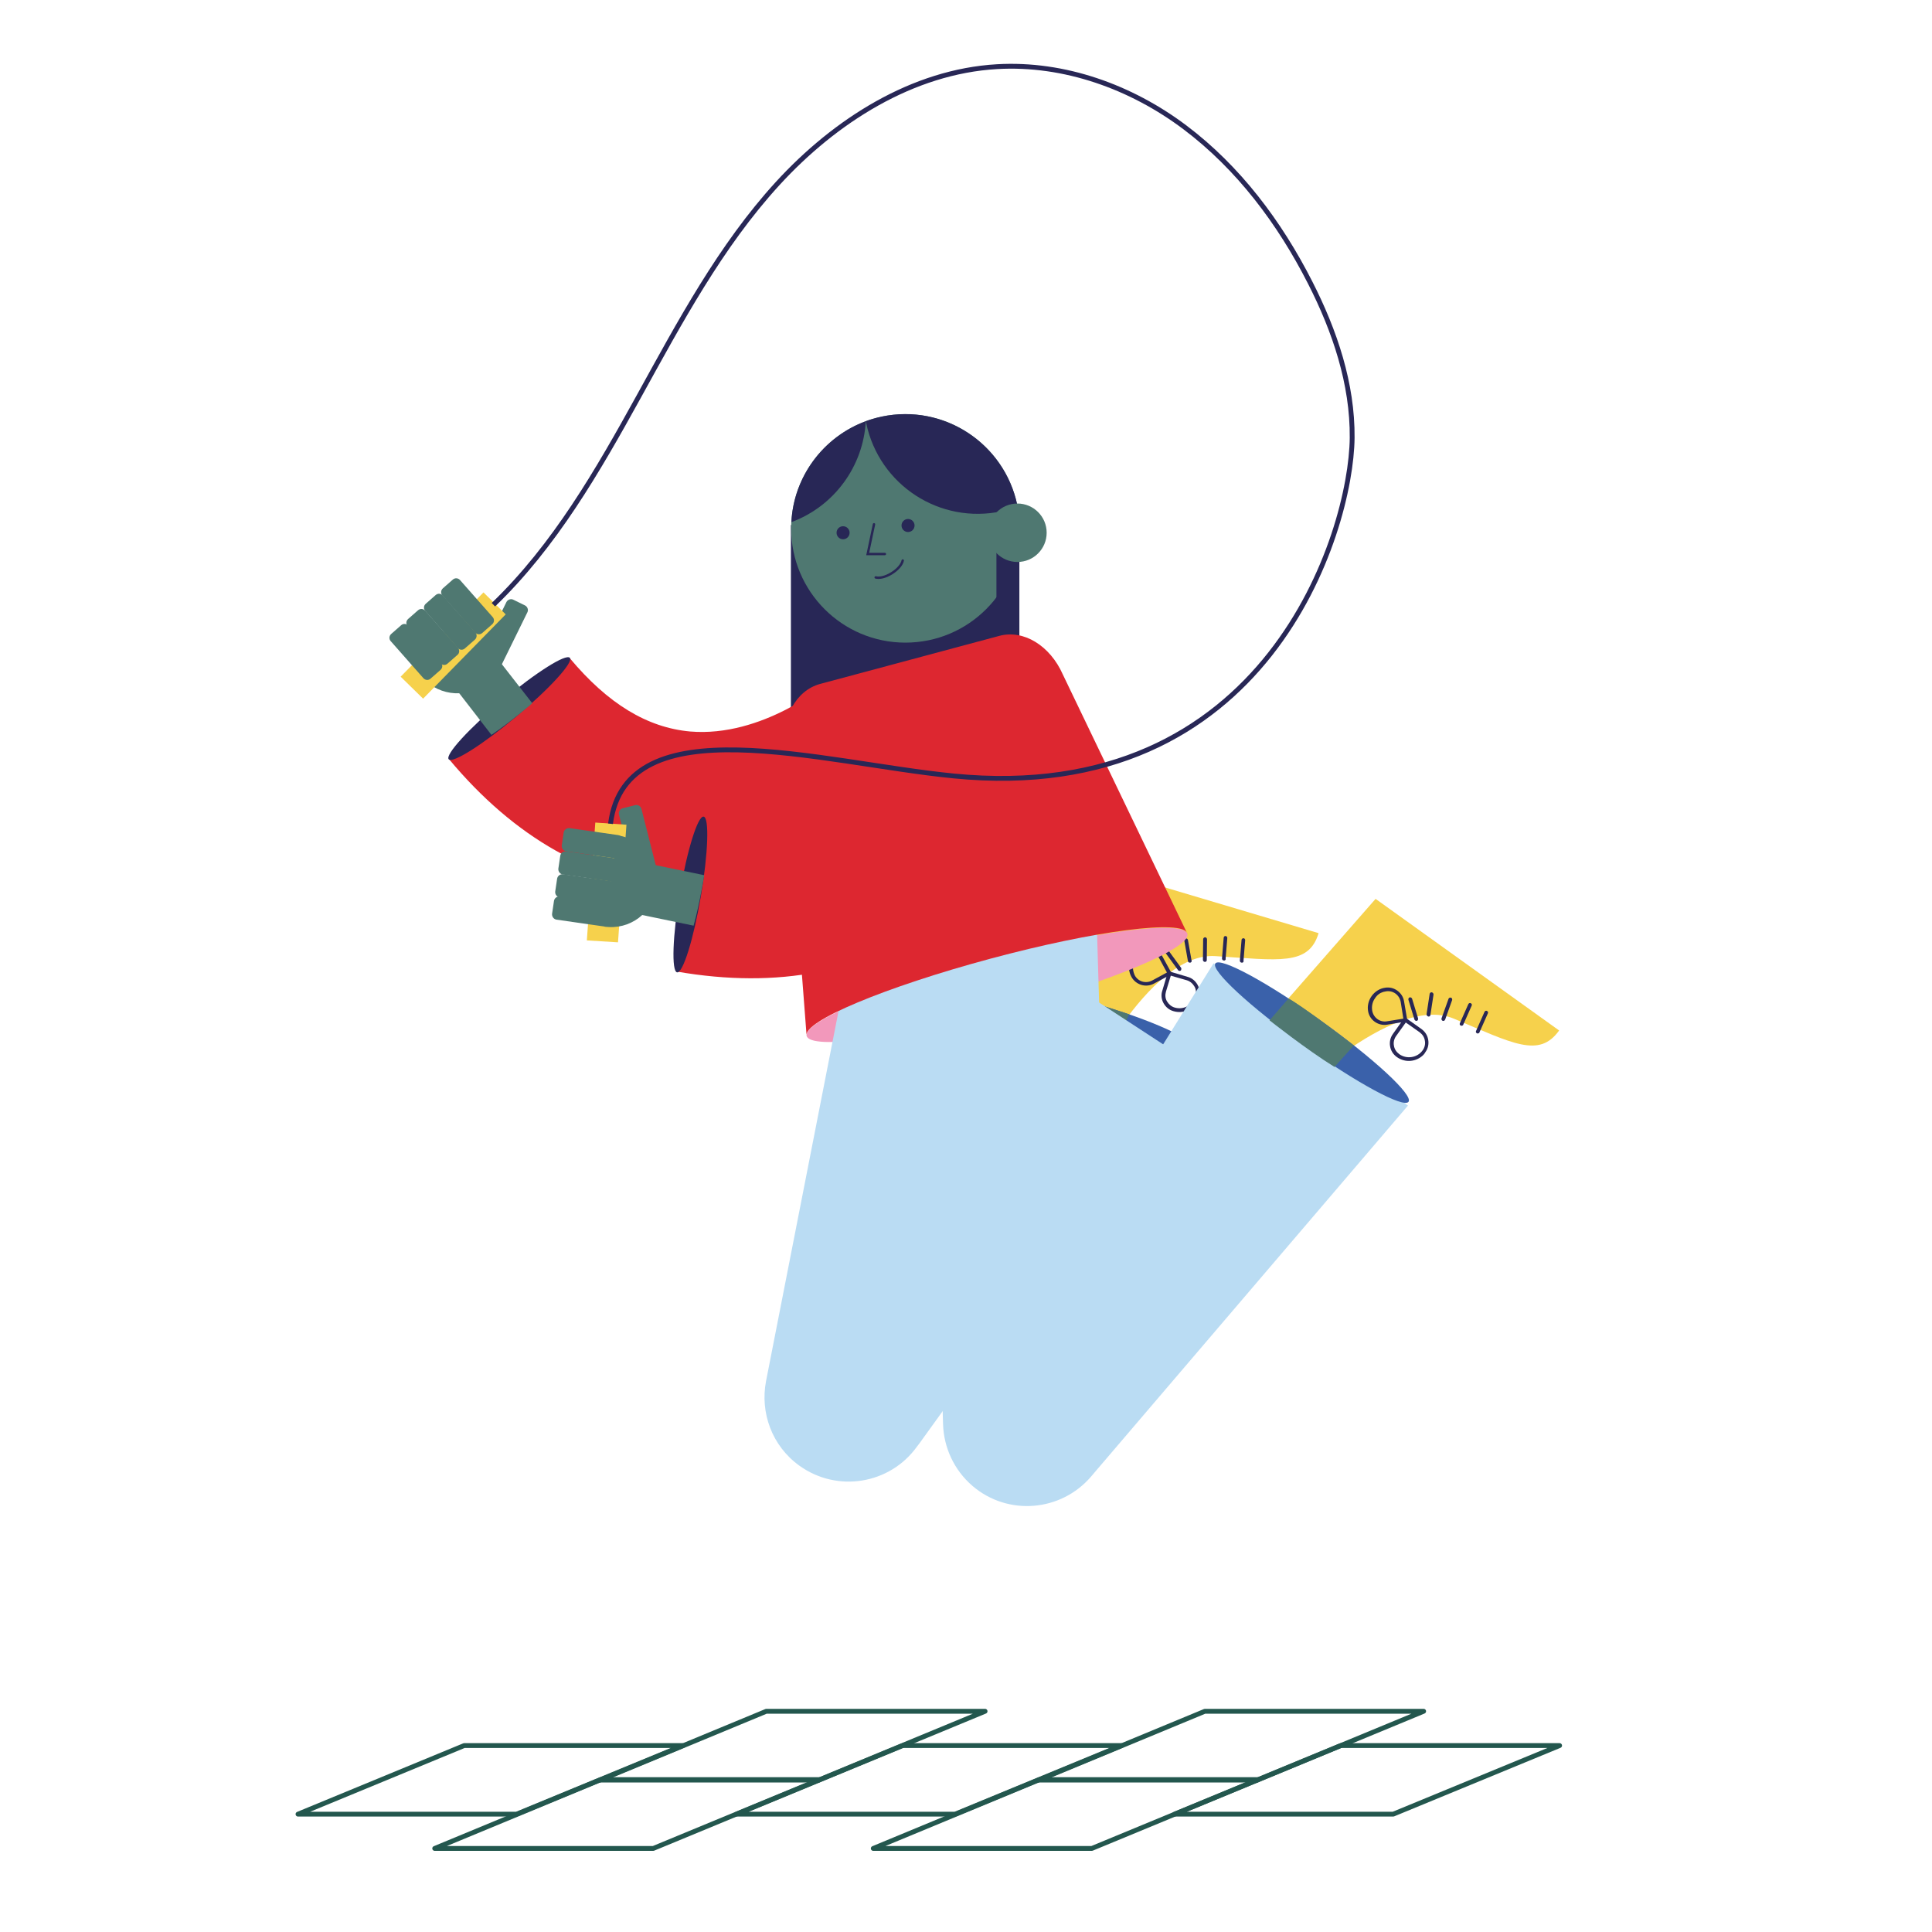 <?xml version="1.0" encoding="UTF-8"?>
<svg xmlns="http://www.w3.org/2000/svg" xmlns:xlink="http://www.w3.org/1999/xlink" version="1.1" id="Layer_1" x="0px" y="0px" viewBox="0 0 800 800" style="enable-background:new 0 0 800 800;" xml:space="preserve">
<style type="text/css">
	.st0{fill:#282756;}
	.st1{fill:#F6D14C;}
	.st2{fill:#3A61AA;}
	.st3{fill:#4F7871;}
	.st4{fill:#F298BB;}
	.st5{fill:#BADCF3;}
	.st6{fill:#DD2730;}
	.st7{fill:none;stroke:#282756;stroke-width:2;stroke-miterlimit:10;}
	.st8{fill:none;stroke:#23574E;stroke-width:2;stroke-linejoin:round;}
	.st9{fill:#B48BBF;}
	.st10{fill:none;stroke:#282756;stroke-linecap:round;stroke-miterlimit:10;}
</style>
<rect x="327.5" y="217.4" class="st0" width="94.6" height="98.8"></rect>
<path class="st1" d="M434,414.2l22.3-54.5l89.7,26.7c-4.1,13.6-16.4,11.2-42.8,9.5c-14.2-0.9-28.1,13.8-38,27.5"></path>
<path class="st0" d="M514.9,398.2c-0.1,0.3-0.4,0.5-0.8,0.4c-0.4,0-0.7-0.4-0.7-0.8l0.7-8.6c0-0.4,0.4-0.7,0.8-0.7s0.7,0.4,0.7,0.8  l-0.7,8.6C515,398,515,398.1,514.9,398.2z"></path>
<path class="st0" d="M507.5,397.3c-0.1,0.3-0.4,0.5-0.8,0.4c-0.4,0-0.7-0.4-0.7-0.8l0.7-8.6c0-0.4,0.4-0.8,0.8-0.7  c0.4,0,0.7,0.4,0.7,0.8l-0.7,8.6C507.6,397.1,507.6,397.2,507.5,397.3z"></path>
<path class="st0" d="M499.6,397.9c-0.1,0.3-0.4,0.4-0.7,0.4c-0.4,0-0.8-0.4-0.8-0.8l0.1-8.6c0-0.4,0.4-0.8,0.8-0.8  c0.4,0,0.8,0.4,0.8,0.8l-0.1,8.6C499.7,397.7,499.7,397.8,499.6,397.9L499.6,397.9z"></path>
<path class="st0" d="M493.4,398.2c-0.1,0.2-0.3,0.4-0.6,0.4c-0.4,0.1-0.8-0.2-0.9-0.6l-1.5-8.5c-0.1-0.4,0.2-0.8,0.6-0.9  c0.4-0.1,0.8,0.2,0.9,0.6l1.5,8.5C493.5,397.9,493.4,398.1,493.4,398.2z"></path>
<path class="st0" d="M489.1,401.6c0,0.1-0.1,0.2-0.2,0.3c-0.4,0.2-0.8,0.2-1.1-0.2l-5.1-7c-0.2-0.4-0.2-0.8,0.2-1.1s0.8-0.2,1.1,0.2  l5.1,7C489.2,401,489.2,401.3,489.1,401.6L489.1,401.6z"></path>
<path class="st0" d="M496,414.3c-1.8,3.7-6,5.6-10.1,4.4c-1.8-0.5-3.2-1.7-4.1-3.3s-1.1-3.5-0.5-5.2l2.4-8.1l8.1,2.4  c1.8,0.5,3.2,1.7,4.1,3.3s1.1,3.5,0.5,5.2C496.3,413.5,496.2,413.9,496,414.3L496,414.3z M484.8,404l-2,6.6c-0.4,1.4-0.3,2.8,0.4,4  c0.7,1.2,1.8,2.2,3.2,2.6c3.7,1.1,7.5-1,8.6-4.7c0.4-1.4,0.3-2.8-0.4-4c-0.7-1.2-1.8-2.2-3.2-2.6L484.8,404L484.8,404z"></path>
<path class="st0" d="M485.3,403.3l-7.5,4c-3.3,1.8-7.5,0.5-9.3-2.8c-1.1-2-1.3-4.3-0.7-6.5c0.6-2.2,2.1-4,4.1-5  c1.6-0.9,3.5-1.1,5.2-0.5c1.8,0.5,3.2,1.7,4.1,3.3L485.3,403.3L485.3,403.3z M469.8,397.5c-0.2,0.3-0.3,0.7-0.4,1.1  c-0.5,1.8-0.3,3.6,0.5,5.3c1.4,2.6,4.6,3.5,7.2,2.1l6.1-3.3l-3.3-6.1c-1.4-2.6-4.6-3.5-7.2-2.1C471.4,395.1,470.4,396.2,469.8,397.5  L469.8,397.5z"></path>
<ellipse transform="matrix(0.286 -0.958 0.958 0.286 -80.444 738.635)" class="st2" cx="455.3" cy="423.3" rx="7.1" ry="43"></ellipse>
<path class="st3" d="M467.5,420c0,0-27.1-9.1-32-9.5l-4.5,11.1c0,0,18.2,6.4,31.7,9.5L467.5,420L467.5,420z"></path>
<ellipse transform="matrix(0.966 -0.259 0.259 0.966 -91.578 121.022)" class="st4" cx="412.9" cy="407.6" rx="81.6" ry="11"></ellipse>
<path class="st5" d="M425.8,380.7l-40.1,204.7l-63.4-25.8l98.3-167l73.4,47.9L380.7,597.7l-1,1.3c-11.2,15.6-33,19.2-48.7,7.9  c-11.4-8.2-16.3-22-13.8-35l40.1-204.7L425.8,380.7L425.8,380.7z"></path>
<path class="st3" d="M204.5,277.1l-4.9-2.4c-1-0.5-1.5-1.8-1-2.8l11.1-22.6c0.5-1,1.8-1.5,2.8-1l4.9,2.4c1,0.5,1.5,1.8,1,2.8  l-11.1,22.6C206.8,277.1,205.6,277.6,204.5,277.1z"></path>
<path class="st3" d="M175.1,280.7l28.6-25.3c7,7.9,6.2,20-1.6,26.9S182.1,288.6,175.1,280.7z"></path>
<path class="st6" d="M235.9,272.5l-50.1,41.7c27.3,32.8,59.4,50.9,95.4,53.6c56.7,4.4,99.4-31.8,104-35.9l-43.1-48.8l0.2-0.1  c-0.3,0.2-26.5,22.4-56.5,19.9C268,301.3,251.7,291.4,235.9,272.5L235.9,272.5z"></path>
<ellipse transform="matrix(0.767 -0.642 0.642 0.767 -139.164 203.693)" class="st0" cx="210.8" cy="293.4" rx="32.7" ry="4.4"></ellipse>
<path class="st3" d="M188.1,284.4l16.8-13.1l15.5,19.9c0,0-8.9,7.7-16.9,13.1L188.1,284.4L188.1,284.4z"></path>
<polygon class="st1" points="175.2,289.3 165.9,280.2 200.2,245.3 209.4,254.4 "></polygon>
<path class="st3" d="M203.8,258.5l-4.1,3.6c-0.9,0.8-2.2,0.7-3-0.2l-13.5-15.3c-0.8-0.9-0.7-2.2,0.2-3l4.1-3.6  c0.9-0.8,2.2-0.7,3,0.2l13.5,15.3C204.8,256.4,204.7,257.7,203.8,258.5z"></path>
<path class="st3" d="M196.6,264.9l-4.1,3.6c-0.9,0.8-2.2,0.7-3-0.2L176.1,253c-0.8-0.9-0.7-2.2,0.2-3l4.1-3.6c0.9-0.8,2.2-0.7,3,0.2  l13.5,15.3C197.6,262.8,197.5,264.1,196.6,264.9z"></path>
<path class="st3" d="M189.4,271.2l-4.1,3.6c-0.9,0.8-2.2,0.7-3-0.2l-13.5-15.3c-0.8-0.9-0.7-2.2,0.2-3l4.1-3.6  c0.9-0.8,2.2-0.7,3,0.2l13.5,15.3C190.4,269.1,190.3,270.5,189.4,271.2z"></path>
<path class="st3" d="M182.4,277.4l-4.1,3.6c-0.9,0.8-2.2,0.7-3-0.2l-13.5-15.3c-0.8-0.9-0.7-2.2,0.2-3l4.1-3.6  c0.9-0.8,2.2-0.7,3,0.2l13.5,15.3C183.4,275.3,183.3,276.6,182.4,277.4z"></path>
<path class="st5" d="M454.2,383.9l6,203.9l-63-19.6l105.3-169.3l80.5,58.9L453.5,609.4l-1.7,2c-12.5,14.6-34.5,16.4-49.1,3.9  c-7.7-6.6-11.9-16-12.2-25.5l-6-203.9L454.2,383.9L454.2,383.9z"></path>
<path class="st1" d="M530.8,416.5l38.8-44.3l76,54.5c-8.3,11.6-19.2,5.3-43.6-4.9c-13.1-5.5-31.1,3.9-44.9,13.7"></path>
<path class="st0" d="M612.5,427.7c-0.2,0.2-0.6,0.3-0.9,0.2c-0.4-0.2-0.6-0.6-0.4-1l3.5-7.9c0.2-0.4,0.6-0.6,1-0.4s0.6,0.6,0.4,1  l-3.5,7.9C612.6,427.5,612.6,427.6,612.5,427.7L612.5,427.7z"></path>
<path class="st0" d="M605.8,424.5c-0.2,0.2-0.6,0.3-0.9,0.2c-0.4-0.2-0.6-0.6-0.4-1l3.5-7.9c0.2-0.4,0.6-0.6,1-0.4s0.6,0.6,0.4,1  l-3.5,7.9C605.9,424.3,605.9,424.4,605.8,424.5L605.8,424.5z"></path>
<path class="st0" d="M598.2,422.5c-0.2,0.2-0.5,0.3-0.8,0.2c-0.4-0.1-0.6-0.6-0.5-1l2.9-8.1c0.1-0.4,0.6-0.6,1-0.5  c0.4,0.1,0.6,0.6,0.5,1l-2.9,8.1C598.3,422.3,598.2,422.4,598.2,422.5z"></path>
<path class="st0" d="M592.1,420.7c-0.2,0.2-0.4,0.3-0.7,0.2c-0.4-0.1-0.7-0.5-0.7-0.9l1.3-8.5c0.1-0.4,0.5-0.7,0.9-0.6  c0.4,0.1,0.7,0.5,0.7,0.9l-1.3,8.5C592.3,420.5,592.3,420.6,592.1,420.7L592.1,420.7z"></path>
<path class="st0" d="M587,422.5c-0.1,0.1-0.2,0.2-0.3,0.2c-0.4,0.1-0.8-0.1-1-0.5l-2.5-8.2c-0.1-0.4,0.1-0.9,0.5-1  c0.4-0.1,0.8,0.1,1,0.5l2.5,8.2C587.2,422,587.2,422.3,587,422.5z"></path>
<path class="st0" d="M589.4,436.8c-2.9,2.9-7.5,3.4-11,0.9c-1.5-1.1-2.5-2.6-2.8-4.5c-0.3-1.8,0.1-3.6,1.2-5.1l4.9-6.9l6.9,4.9  c1.5,1.1,2.5,2.6,2.8,4.5c0.3,1.8-0.1,3.6-1.2,5.1C590,436.1,589.7,436.5,589.4,436.8L589.4,436.8z M582.1,423.4l-4,5.6  c-0.8,1.1-1.2,2.6-0.9,4c0.2,1.4,1,2.6,2.2,3.5c3.1,2.2,7.5,1.5,9.7-1.6c0.8-1.1,1.2-2.6,0.9-4c-0.2-1.4-1-2.6-2.2-3.5L582.1,423.4z  "></path>
<path class="st0" d="M582.8,422.9l-8.4,1.4c-3.7,0.6-7.3-1.9-7.9-5.6c-0.4-2.2,0.2-4.5,1.5-6.3c1.3-1.8,3.3-3.1,5.5-3.4  c1.8-0.3,3.6,0.1,5.1,1.2s2.5,2.6,2.8,4.5L582.8,422.9L582.8,422.9z M570.1,412.4c-0.3,0.3-0.5,0.6-0.7,0.9  c-1.1,1.5-1.5,3.3-1.2,5.2c0.5,2.9,3.2,4.9,6.1,4.4l6.8-1.1l-1.1-6.9c-0.5-2.9-3.2-4.9-6.1-4.4C572.4,410.7,571.1,411.3,570.1,412.4  L570.1,412.4z"></path>
<ellipse transform="matrix(0.582 -0.813 0.813 0.582 -120.815 620.39)" class="st2" cx="543.4" cy="427.8" rx="6.2" ry="49.2"></ellipse>
<path class="st3" d="M560.6,432.9c0,0-22.6-17.4-27.1-19.4l-7.8,9c0,0,15.1,12,26.9,19.3L560.6,432.9L560.6,432.9z"></path>
<path class="st6" d="M410,397c43.5-11.7,80.1-16.4,81.6-10.5l-51.5-107.2c-5.3-12-16.3-18.7-26.3-16l-74.2,19.9  c-10,2.7-16.2,14-14.7,27.1l9.1,118.6C332.5,422.9,366.5,408.7,410,397L410,397z"></path>
<path class="st3" d="M270.3,361.9l-5.2,1.3c-1.1,0.3-2.3-0.4-2.6-1.5l-6.2-24.4c-0.3-1.1,0.4-2.3,1.5-2.6l5.2-1.3  c1.1-0.3,2.3,0.4,2.6,1.5l6.2,24.4C272.1,360.5,271.5,361.6,270.3,361.9z"></path>
<polygon class="st1" points="255.9,390.2 243,389.4 246.5,340.6 259.4,341.5 "></polygon>
<path class="st3" d="M250.3,383.7l5.4-37.8c10.4,1.5,17.7,11.1,16.2,21.6C270.4,378,260.8,385.2,250.3,383.7L250.3,383.7z"></path>
<path class="st6" d="M291.3,338.1l-11.1,64.2c42.1,7.3,78.2,0.2,107.4-21c46-33.5,55-88.6,55.9-94.8l-64.5-9.2l0-0.2  c0,0.3-5.6,34.2-30.1,51.8C334.4,339.3,315.5,342.3,291.3,338.1z"></path>
<ellipse transform="matrix(0.168 -0.986 0.986 0.168 -127.246 589.88)" class="st0" cx="285.7" cy="370.3" rx="32.7" ry="4.4"></ellipse>
<path class="st3" d="M262.6,378.2l4.3-20.9l24.7,5.1c0,0-1.8,11.6-4.4,20.9L262.6,378.2z"></path>
<path class="st3" d="M257.8,348.2l-0.8,5.4c-0.2,1.1-1.2,1.9-2.4,1.8l-20.2-2.9c-1.1-0.2-1.9-1.2-1.8-2.4l0.8-5.4  c0.2-1.1,1.2-1.9,2.4-1.8l20.2,2.9C257.2,346,258,347.1,257.8,348.2z"></path>
<path class="st3" d="M256.4,357.8l-0.8,5.4c-0.2,1.1-1.2,1.9-2.4,1.8l-20.2-2.9c-1.1-0.2-1.9-1.2-1.8-2.4l0.8-5.4  c0.2-1.1,1.2-1.9,2.4-1.8l20.2,2.9C255.8,355.5,256.6,356.6,256.4,357.8z"></path>
<path class="st3" d="M255.1,367.3l-0.8,5.4c-0.2,1.1-1.2,1.9-2.4,1.8l-20.2-2.9c-1.1-0.2-1.9-1.2-1.8-2.4l0.8-5.4  c0.2-1.1,1.2-1.9,2.4-1.8l20.2,2.9C254.5,365.1,255.3,366.1,255.1,367.3z"></path>
<path class="st3" d="M253.8,376.5l-0.8,5.4c-0.2,1.1-1.2,1.9-2.4,1.8l-20.2-2.9c-1.1-0.2-1.9-1.2-1.8-2.4l0.8-5.4  c0.2-1.1,1.2-1.9,2.4-1.8l20.2,2.9C253.2,374.3,254,375.4,253.8,376.5z"></path>
<path class="st7" d="M204.3,250.4c25.4-24.4,43.2-55.4,60.2-86.2s33.8-62.3,57.5-88.2s55.8-46.4,90.9-48.4  c27.8-1.6,55.5,8.4,77.7,25.1s39.3,39.5,51.9,64.3c10.2,20,17.6,41.9,17.4,64.3c-0.4,39.1-35.1,152.9-165.1,140  c-54.9-5.4-135.6-29.9-142,19.8"></path>
<polygon class="st8" points="282.8,722.8 192.2,722.8 123.4,751.2 213.9,751.2 "></polygon>
<polygon class="st8" points="407.9,708.6 317.3,708.6 248.5,737.1 339,737.1 "></polygon>
<polygon class="st8" points="339.4,736.9 248.8,736.9 180,765.4 270.5,765.4 "></polygon>
<polygon class="st8" points="464.4,722.8 373.8,722.8 305,751.2 395.5,751.2 "></polygon>
<polygon class="st8" points="645.8,722.8 555.2,722.8 486.4,751.2 576.9,751.2 "></polygon>
<polygon class="st8" points="589.5,708.6 498.9,708.6 430.1,737.1 520.6,737.1 "></polygon>
<polygon class="st8" points="521,736.9 430.4,736.9 361.6,765.4 452.1,765.4 "></polygon>
<circle class="st3" cx="374.9" cy="218.8" r="47.3"></circle>
<path class="st0" d="M365.1,172.5c-2.3,0.5-4.5,1.1-6.6,1.9l0,0c0.1,0.3,0.1,0.6,0.2,0.9c5.4,25.6,30.5,41.9,56.1,36.4  c2.3-0.5,4.5-1.1,6.6-1.9c-0.1-0.3-0.1-0.6-0.2-0.9C415.7,183.4,390.6,167.1,365.1,172.5z"></path>
<path class="st0" d="M358.5,174.4L358.5,174.4c-17.8,6.6-29.9,23.2-30.8,41.8C345.5,209.6,357.5,193,358.5,174.4L358.5,174.4z"></path>
<polygon class="st9" points="358.5,174.4 358.5,174.4 358.5,174.4 "></polygon>
<circle class="st0" cx="349.1" cy="220.6" r="2.7"></circle>
<circle class="st0" cx="376" cy="217.6" r="2.7"></circle>
<polyline class="st10" points="361.9,217.1 359.3,229.4 366.4,229.4 "></polyline>
<path class="st10" d="M373.8,232.1c-0.3,1.6-2,3.7-4.6,5.3s-5,2.1-6.6,1.7"></path>
<path class="st0" d="M412.6,223.4v34c8.8-10.6,9.3-29.6,9.6-36.5L412.6,223.4L412.6,223.4z"></path>
<circle class="st3" cx="421.3" cy="220.6" r="12.1"></circle>
</svg>

